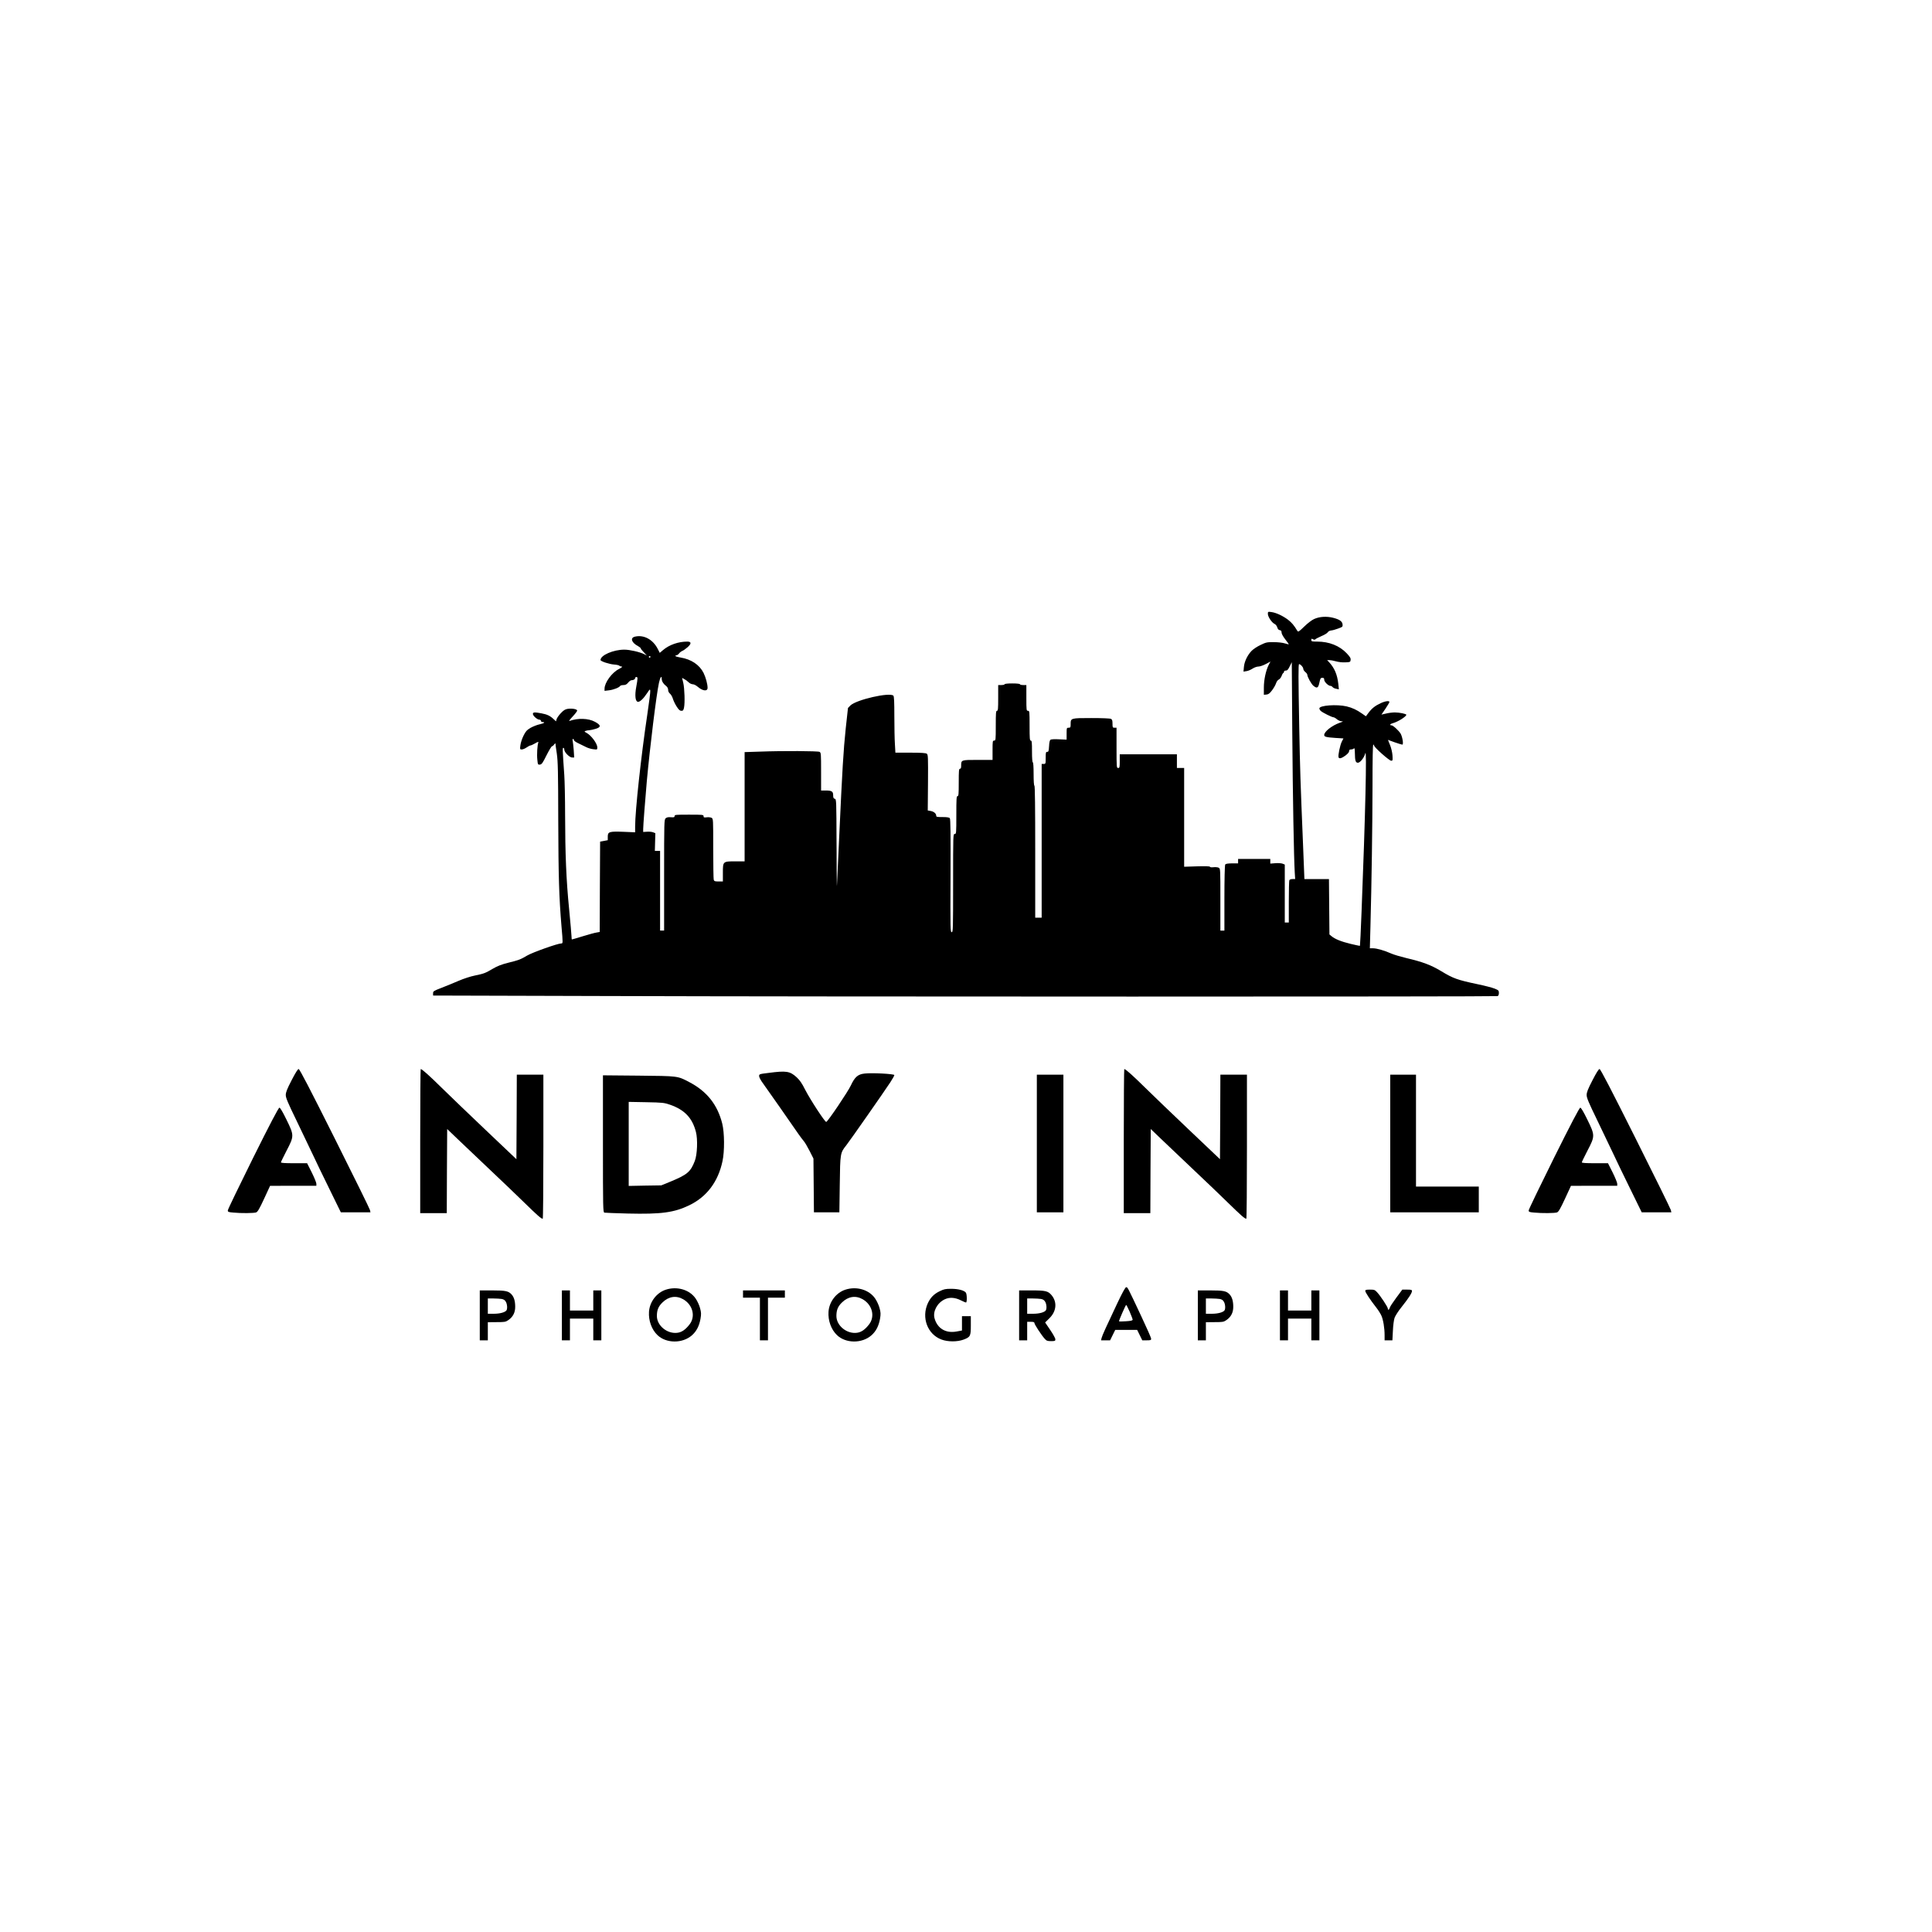 <?xml version="1.0" encoding="UTF-8" standalone="yes"?>
<svg version="1.0" xmlns="http://www.w3.org/2000/svg" width="2400" height="2400" viewBox="0 0 2400 2400" preserveAspectRatio="xMidYMid meet">
  <g transform="translate(0,2400) scale(0.1,-0.1)" fill="#000000" stroke="none">
    <path d="M15750 16373 c0 -35 50 -109 84 -124 13 -6 28 -25 33 -43 6 -21 16
-32 31 -34 16 -3 22 -10 22 -30 0 -15 18 -48 45 -83 25 -32 45 -60 45 -62 0
-3 -21 2 -47 10 -28 9 -86 16 -139 16 -84 1 -97 -2 -165 -35 -41 -19 -91 -52
-112 -74 -51 -53 -90 -134 -95 -202 l-5 -55 38 6 c21 3 55 18 76 32 22 14 53
25 72 25 18 0 59 14 91 31 l58 31 -22 -42 c-35 -69 -60 -185 -60 -282 l0 -89
32 3 c25 2 41 14 70 53 21 28 43 66 49 86 7 22 21 41 34 47 13 6 29 27 36 46
7 20 17 36 21 36 4 0 8 7 8 15 0 9 9 15 23 15 18 0 29 12 48 52 l26 52 6 -865
c6 -803 20 -1569 31 -1751 l5 -78 -33 0 c-22 0 -36 -6 -40 -16 -3 -9 -6 -130
-6 -270 l0 -254 -25 0 -25 0 0 360 0 360 -27 11 c-16 6 -56 9 -90 6 l-63 -5 0
29 0 29 -200 0 -200 0 0 -27 0 -28 -76 0 c-55 -1 -78 -5 -84 -15 -6 -9 -10
-189 -10 -417 l0 -403 -25 0 -25 0 0 385 c0 383 0 384 -21 396 -12 6 -42 9
-65 6 -27 -3 -44 0 -44 6 0 6 -55 8 -160 5 l-160 -5 0 613 0 614 -45 0 -45 0
0 85 0 85 -355 0 -355 0 0 -85 c0 -78 -2 -85 -20 -85 -19 0 -20 7 -20 250 l0
250 -25 0 c-23 0 -25 3 -25 50 0 38 -4 52 -19 60 -12 6 -109 10 -245 10 -256
0 -256 0 -256 -76 0 -40 -2 -44 -25 -44 -24 0 -25 -2 -25 -74 l0 -74 -92 4
c-54 3 -99 1 -108 -5 -9 -6 -16 -33 -18 -80 -4 -62 -7 -71 -23 -71 -17 0 -19
-8 -19 -75 0 -73 -1 -75 -25 -75 l-25 0 0 -955 0 -955 -40 0 -40 0 0 820 c0
540 -3 820 -10 820 -6 0 -10 55 -10 145 0 90 -4 145 -10 145 -6 0 -10 52 -10
135 0 113 -2 135 -15 135 -13 0 -15 27 -15 185 0 178 -1 185 -20 185 -19 0
-20 7 -20 160 l0 160 -40 0 c-22 0 -40 5 -40 10 0 6 -38 10 -95 10 -57 0 -95
-4 -95 -10 0 -5 -18 -10 -40 -10 l-40 0 0 -160 c0 -136 -2 -160 -15 -160 -13
0 -15 -27 -15 -185 0 -178 -1 -185 -20 -185 -19 0 -20 -7 -20 -120 l0 -120
-185 0 c-206 0 -205 1 -205 -74 0 -25 -4 -36 -15 -36 -13 0 -15 -26 -15 -170
0 -144 -2 -170 -15 -170 -13 0 -15 -33 -15 -235 0 -228 -1 -235 -20 -235 -20
0 -20 -7 -20 -610 0 -574 -1 -610 -17 -610 -17 0 -18 39 -15 701 2 519 0 705
-9 715 -8 10 -35 14 -90 14 -70 0 -79 2 -79 18 0 26 -31 52 -71 58 l-34 6 3
346 c2 318 1 348 -15 359 -12 9 -69 13 -203 13 l-187 0 -6 107 c-4 58 -7 215
-7 348 0 174 -3 244 -12 253 -45 45 -461 -50 -534 -122 l-30 -31 -28 -255
c-29 -276 -42 -499 -81 -1345 -14 -302 -26 -575 -28 -605 -2 -30 -4 199 -5
508 -2 555 -2 564 -22 569 -16 4 -20 14 -20 44 0 48 -18 59 -94 59 l-56 0 0
235 c0 221 -1 235 -19 245 -22 11 -451 14 -743 3 l-188 -6 0 -679 0 -678 -113
0 c-157 0 -157 0 -157 -141 l0 -109 -54 0 c-47 0 -54 3 -60 23 -3 12 -6 187
-6 389 0 365 0 367 -21 379 -12 6 -39 9 -60 6 -34 -4 -39 -2 -39 14 0 18 -10
19 -180 19 -165 0 -180 -1 -180 -18 0 -14 -7 -17 -46 -14 -33 3 -50 -1 -65
-13 -18 -18 -19 -37 -19 -707 l0 -688 -25 0 -25 0 0 495 0 495 -32 0 -33 0 3
110 3 110 -28 11 c-15 6 -49 9 -76 7 l-47 -3 0 35 c0 44 25 369 45 595 39 425
119 1077 151 1223 15 69 34 96 34 50 1 -31 19 -62 53 -88 18 -14 27 -31 27
-50 0 -18 9 -35 23 -47 12 -10 29 -38 36 -63 7 -24 28 -68 47 -97 26 -41 40
-53 58 -53 21 0 26 6 33 38 13 58 7 241 -9 309 l-15 62 28 -15 c16 -8 39 -25
53 -39 14 -14 37 -25 51 -25 16 0 43 -14 66 -34 61 -51 119 -57 119 -10 0 46
-23 130 -50 185 -51 101 -153 169 -285 191 -36 6 -65 15 -65 19 0 5 6 9 14 9
8 0 23 11 33 24 10 13 28 26 38 30 11 3 40 23 64 44 52 45 52 72 -1 72 -111 0
-225 -40 -302 -106 l-40 -34 -24 47 c-59 118 -172 180 -282 155 -65 -14 -47
-74 36 -118 18 -10 34 -23 34 -28 0 -6 17 -28 38 -49 l37 -39 -33 16 c-54 27
-180 56 -246 56 -136 0 -296 -69 -296 -129 0 -16 110 -52 169 -56 29 -2 58 -8
64 -14 6 -6 20 -11 31 -11 13 -1 0 -12 -36 -31 -87 -44 -177 -168 -178 -243
l0 -28 57 7 c56 7 125 34 138 55 3 5 21 10 40 10 25 0 40 8 58 30 14 17 32 30
41 30 25 0 46 12 46 26 0 8 7 14 15 14 19 0 19 -12 -1 -122 -20 -106 -12 -180
19 -186 24 -5 70 38 116 108 34 52 36 53 39 28 2 -15 -15 -148 -37 -295 -77
-514 -151 -1195 -151 -1390 l0 -72 -142 6 c-179 7 -198 1 -198 -60 l0 -44 -47
-9 -48 -9 -3 -561 -2 -561 -39 -7 c-22 -3 -98 -24 -170 -46 -71 -22 -133 -40
-136 -40 -3 0 -5 15 -5 34 0 19 -14 173 -30 343 -36 361 -49 682 -50 1173 0
195 -5 416 -10 490 -23 334 -23 340 -11 340 6 0 11 -10 11 -22 0 -33 65 -98
97 -98 l26 0 -6 93 c-4 50 -10 102 -13 115 -4 13 -2 22 5 22 6 0 11 -6 11 -14
0 -8 26 -27 58 -41 31 -15 74 -36 94 -46 21 -11 60 -23 88 -26 50 -6 50 -6 50
23 0 48 -77 151 -135 181 -28 15 -28 17 -10 24 11 4 32 8 46 8 14 1 49 8 78
17 71 21 68 47 -9 88 -81 44 -211 48 -316 10 -11 -4 7 20 39 54 31 33 57 67
57 75 0 18 -65 30 -120 21 -30 -5 -50 -18 -84 -54 -25 -27 -48 -60 -52 -75
l-7 -26 -31 29 c-42 40 -80 58 -151 71 -86 16 -105 14 -105 -8 0 -23 54 -71
81 -71 10 0 19 -7 19 -15 0 -8 9 -15 20 -15 40 0 18 -16 -38 -28 -32 -7 -82
-27 -112 -44 -46 -28 -60 -43 -87 -98 -18 -36 -35 -89 -38 -117 -7 -51 -6 -53
17 -53 13 0 40 11 60 25 20 14 42 25 49 25 7 0 32 12 57 26 30 18 43 22 40 12
-13 -32 -20 -152 -13 -214 6 -63 8 -65 33 -62 22 3 34 20 81 115 31 61 61 112
68 112 6 1 19 11 27 23 9 12 16 18 16 12 0 -6 7 -62 17 -125 14 -97 17 -222
18 -829 2 -697 10 -956 40 -1315 19 -218 19 -215 -4 -215 -44 0 -358 -112
-422 -150 -85 -50 -100 -56 -237 -90 -83 -21 -134 -41 -190 -74 -95 -56 -110
-61 -225 -85 -51 -10 -139 -39 -197 -64 -58 -25 -153 -64 -212 -87 -101 -39
-108 -43 -108 -69 l0 -28 2147 -6 c2685 -9 11056 -9 11077 -1 10 4 16 18 16
39 0 30 -4 34 -52 54 -29 12 -127 37 -218 56 -246 52 -298 71 -445 160 -128
77 -231 116 -436 164 -70 17 -152 41 -184 55 -85 38 -182 66 -228 66 l-40 0 7
258 c15 549 25 1259 26 1755 0 338 3 517 10 517 6 0 10 -6 10 -12 0 -21 188
-188 212 -188 19 0 20 4 16 68 -3 38 -16 93 -31 129 l-25 62 83 -30 c46 -16
89 -29 95 -29 18 0 2 98 -21 137 -25 40 -94 103 -114 103 -25 0 -17 17 13 25
62 15 172 83 172 106 0 11 -86 29 -142 29 -29 0 -79 -6 -110 -14 l-57 -13 50
73 c27 40 49 78 49 84 0 18 -53 11 -108 -15 -69 -32 -110 -64 -151 -119 l-33
-44 -47 33 c-67 47 -122 73 -193 90 -121 28 -338 13 -338 -25 0 -9 8 -24 18
-32 23 -21 138 -78 156 -78 8 0 28 -11 44 -25 17 -14 43 -25 58 -25 24 -1 20
-4 -22 -18 -97 -34 -194 -110 -194 -152 0 -23 24 -29 142 -37 l97 -6 -21 -41
c-21 -42 -48 -171 -40 -193 6 -18 28 -16 60 4 46 28 72 56 72 75 0 12 7 18 23
18 13 0 28 5 35 12 9 9 12 -3 13 -58 1 -94 9 -119 38 -119 28 0 79 66 91 116
21 91 1 -779 -46 -1966 -9 -231 -18 -422 -20 -424 -2 -2 -54 9 -116 24 -116
28 -194 59 -238 96 l-25 21 -3 344 -3 344 -153 0 -152 0 -17 428 c-33 795 -37
926 -47 1447 -12 642 -12 795 -2 795 18 0 52 -38 52 -58 0 -11 11 -29 25 -40
14 -11 25 -26 25 -34 0 -26 51 -118 77 -138 44 -35 59 -27 73 40 11 53 16 60
36 60 19 0 24 -5 24 -24 0 -26 51 -76 77 -76 9 0 21 -7 27 -15 6 -8 26 -18 44
-21 l34 -7 -7 69 c-13 114 -46 193 -113 267 l-26 27 28 0 c15 0 52 -7 81 -15
31 -9 80 -15 117 -13 60 3 63 4 66 30 3 22 -8 39 -48 82 -89 94 -218 146 -367
146 -67 0 -73 2 -73 20 0 18 3 19 21 9 14 -7 24 -7 28 -1 3 5 38 23 76 40 39
16 75 38 80 49 6 10 23 19 40 21 17 1 56 12 88 24 55 20 58 23 55 51 -4 39
-37 62 -118 83 -80 20 -168 15 -234 -15 -27 -11 -81 -52 -123 -93 -69 -67 -76
-71 -87 -54 -43 71 -69 101 -116 138 -66 49 -147 87 -206 95 -44 6 -44 5 -44
-24z m-7670 -533 c0 -5 -4 -10 -10 -10 -5 0 -10 5 -10 10 0 6 5 10 10 10 6 0
10 -4 10 -10z"/>
    <path d="M3622 10580 c-57 -110 -72 -149 -72 -183 0 -35 25 -94 131 -312 72
-149 162 -337 201 -420 38 -82 133 -279 211 -437 l141 -288 184 0 184 0 -6 28
c-3 15 -200 415 -438 890 -307 613 -436 862 -448 862 -11 0 -40 -47 -88 -140z"/>
    <path d="M5220 9825 l0 -895 165 0 165 0 2 523 3 522 125 -120 c69 -66 249
-237 400 -380 151 -142 349 -332 440 -421 155 -152 204 -194 222 -194 5 0 8
403 8 895 l0 895 -165 0 -165 0 -2 -525 -3 -525 -375 356 c-206 196 -454 433
-550 528 -159 157 -248 236 -264 236 -3 0 -6 -403 -6 -895z"/>
    <path d="M13960 9825 l0 -895 165 0 165 0 2 523 3 522 125 -120 c69 -66 249
-237 400 -380 151 -142 349 -332 440 -421 155 -152 204 -194 222 -194 5 0 8
403 8 895 l0 895 -165 0 -165 0 -2 -525 -3 -525 -375 356 c-206 196 -454 433
-550 528 -159 157 -248 236 -264 236 -3 0 -6 -403 -6 -895z"/>
    <path d="M19782 10580 c-57 -110 -72 -149 -72 -183 0 -35 25 -94 131 -312 72
-149 162 -337 201 -420 38 -82 133 -279 211 -437 l141 -288 184 0 184 0 -6 28
c-3 15 -200 415 -438 890 -307 613 -436 862 -448 862 -11 0 -40 -47 -88 -140z"/>
    <path d="M9548 10672 c-115 -14 -118 -15 -118 -40 0 -14 21 -54 49 -91 45 -62
349 -496 438 -626 23 -33 53 -73 66 -88 14 -15 47 -71 74 -124 l48 -95 3 -334
3 -334 158 0 158 0 5 348 c5 387 6 391 81 485 40 50 472 668 546 781 28 43 51
84 51 91 0 15 -278 30 -370 19 -83 -9 -121 -42 -171 -149 -37 -79 -284 -445
-305 -452 -15 -5 -199 277 -264 404 -38 76 -65 115 -104 151 -84 76 -127 83
-348 54z"/>
    <path d="M12880 9795 l0 -855 165 0 165 0 0 855 0 855 -165 0 -165 0 0 -855z"/>
    <path d="M17270 9795 l0 -855 550 0 550 0 0 160 0 160 -390 0 -390 0 0 695 0
695 -160 0 -160 0 0 -855z"/>
    <path d="M7490 9791 c0 -801 1 -850 18 -855 9 -2 141 -7 292 -11 415 -10 576
12 765 104 216 105 356 292 410 546 27 124 25 355 -3 467 -59 236 -192 403
-412 517 -145 76 -134 74 -627 79 l-443 4 0 -851z m833 486 c181 -63 277 -164
322 -338 24 -92 17 -282 -14 -361 -53 -137 -94 -171 -311 -260 l-105 -43 -202
-3 -203 -4 0 522 0 522 218 -4 c204 -4 221 -6 295 -31z"/>
    <path d="M3142 9612 c-171 -345 -312 -636 -312 -648 0 -19 8 -22 68 -27 98
-10 257 -8 284 2 19 7 42 47 99 170 l74 160 288 1 287 0 0 25 c0 14 -26 77
-57 140 l-58 115 -162 0 c-111 0 -163 3 -163 11 0 6 32 71 70 145 95 182 95
189 -2 387 -47 96 -77 147 -87 147 -11 0 -117 -202 -329 -628z"/>
    <path d="M19302 9612 c-171 -345 -312 -636 -312 -648 0 -19 8 -22 68 -27 98
-10 257 -8 284 2 19 7 42 47 99 170 l74 160 288 1 287 0 0 25 c0 14 -26 77
-57 140 l-58 115 -162 0 c-111 0 -163 3 -163 11 0 6 32 71 70 145 95 182 95
189 -2 387 -47 96 -77 147 -87 147 -11 0 -117 -202 -329 -628z"/>
    <path d="M13876 7803 c-135 -285 -184 -393 -192 -425 l-6 -28 56 0 56 0 32 65
32 65 136 0 136 0 32 -65 32 -65 55 0 c48 0 55 2 55 20 0 11 -56 138 -124 282
-169 360 -168 358 -186 358 -11 0 -47 -66 -114 -207z m157 -97 c20 -47 37 -91
37 -99 0 -11 -20 -16 -82 -20 -46 -3 -85 -4 -87 -1 -5 5 82 204 89 204 3 0 22
-38 43 -84z"/>
    <path d="M8271 7979 c-114 -37 -201 -151 -209 -275 -7 -109 33 -220 105 -289
109 -105 311 -106 428 -3 57 50 91 116 107 206 10 60 9 78 -6 133 -9 35 -34
89 -55 119 -75 109 -230 155 -370 109z m216 -119 c119 -68 156 -213 79 -312
-49 -64 -96 -97 -149 -104 -127 -18 -257 88 -257 208 0 75 19 120 70 169 77
75 170 89 257 39z"/>
    <path d="M10501 7979 c-114 -37 -201 -151 -209 -275 -7 -109 33 -220 105 -289
109 -105 311 -106 428 -3 57 50 91 116 107 206 10 60 9 78 -6 133 -9 35 -34
89 -55 119 -75 109 -230 155 -370 109z m216 -119 c119 -68 156 -213 79 -312
-49 -64 -96 -97 -149 -104 -127 -18 -257 88 -257 208 0 75 19 120 70 169 77
75 170 89 257 39z"/>
    <path d="M11675 7961 c-73 -35 -115 -78 -149 -150 -82 -179 -5 -386 169 -451
80 -30 197 -30 275 -1 84 32 90 43 90 177 l0 114 -55 0 -55 0 0 -89 0 -89 -65
-12 c-136 -26 -241 37 -276 164 -23 86 34 192 128 236 60 28 128 23 201 -14
28 -14 56 -26 62 -26 14 0 13 103 -2 123 -22 28 -95 47 -182 47 -69 0 -90 -4
-141 -29z"/>
    <path d="M16960 7964 c0 -18 62 -112 132 -201 27 -34 57 -81 68 -106 23 -51
40 -154 40 -244 l0 -63 49 0 48 0 6 118 c3 69 12 136 21 162 9 25 48 86 88
135 87 110 128 173 128 197 0 15 -9 18 -60 18 l-60 0 -75 -101 c-41 -55 -78
-111 -81 -125 -7 -26 -24 -33 -24 -9 0 19 -91 157 -134 203 -27 29 -35 32 -88
32 -46 0 -58 -3 -58 -16z"/>
    <path d="M5960 7660 l0 -310 50 0 50 0 0 113 0 112 109 1 c98 0 112 2 144 24
59 40 87 94 87 166 0 70 -14 119 -44 153 -39 43 -74 51 -241 51 l-155 0 0
-310z m271 204 c25 -4 41 -15 52 -34 18 -29 22 -86 9 -107 -16 -25 -82 -43
-157 -43 l-75 0 0 95 0 95 68 0 c37 0 83 -3 103 -6z"/>
    <path d="M6980 7660 l0 -310 50 0 50 0 0 135 0 135 145 0 145 0 0 -135 0 -135
50 0 50 0 0 310 0 310 -50 0 -50 0 0 -125 0 -125 -145 0 -145 0 0 125 0 125
-50 0 -50 0 0 -310z"/>
    <path d="M9230 7925 l0 -45 105 0 105 0 0 -265 0 -265 50 0 50 0 0 265 0 265
105 0 105 0 0 45 0 45 -260 0 -260 0 0 -45z"/>
    <path d="M12660 7660 l0 -310 50 0 50 0 0 115 0 115 45 0 c34 0 45 -4 45 -15
0 -18 90 -155 129 -197 21 -24 33 -28 78 -28 49 0 53 2 53 23 0 13 -29 65 -64
116 l-63 93 53 52 c88 86 99 201 27 287 -44 52 -75 59 -248 59 l-155 0 0 -310z
m271 204 c25 -4 41 -15 52 -34 18 -29 22 -86 9 -107 -16 -25 -82 -43 -157 -43
l-75 0 0 95 0 95 68 0 c37 0 83 -3 103 -6z"/>
    <path d="M14880 7660 l0 -310 50 0 50 0 0 113 0 112 109 1 c98 0 112 2 144 24
59 40 87 94 87 166 0 70 -14 119 -44 153 -39 43 -74 51 -241 51 l-155 0 0
-310z m271 204 c25 -4 41 -15 52 -34 18 -29 22 -86 9 -107 -16 -25 -82 -43
-157 -43 l-75 0 0 95 0 95 68 0 c37 0 83 -3 103 -6z"/>
    <path d="M15900 7660 l0 -310 50 0 50 0 0 135 0 135 145 0 145 0 0 -135 0
-135 50 0 50 0 0 310 0 310 -50 0 -50 0 0 -125 0 -125 -145 0 -145 0 0 125 0
125 -50 0 -50 0 0 -310z"/>
  </g>
</svg>